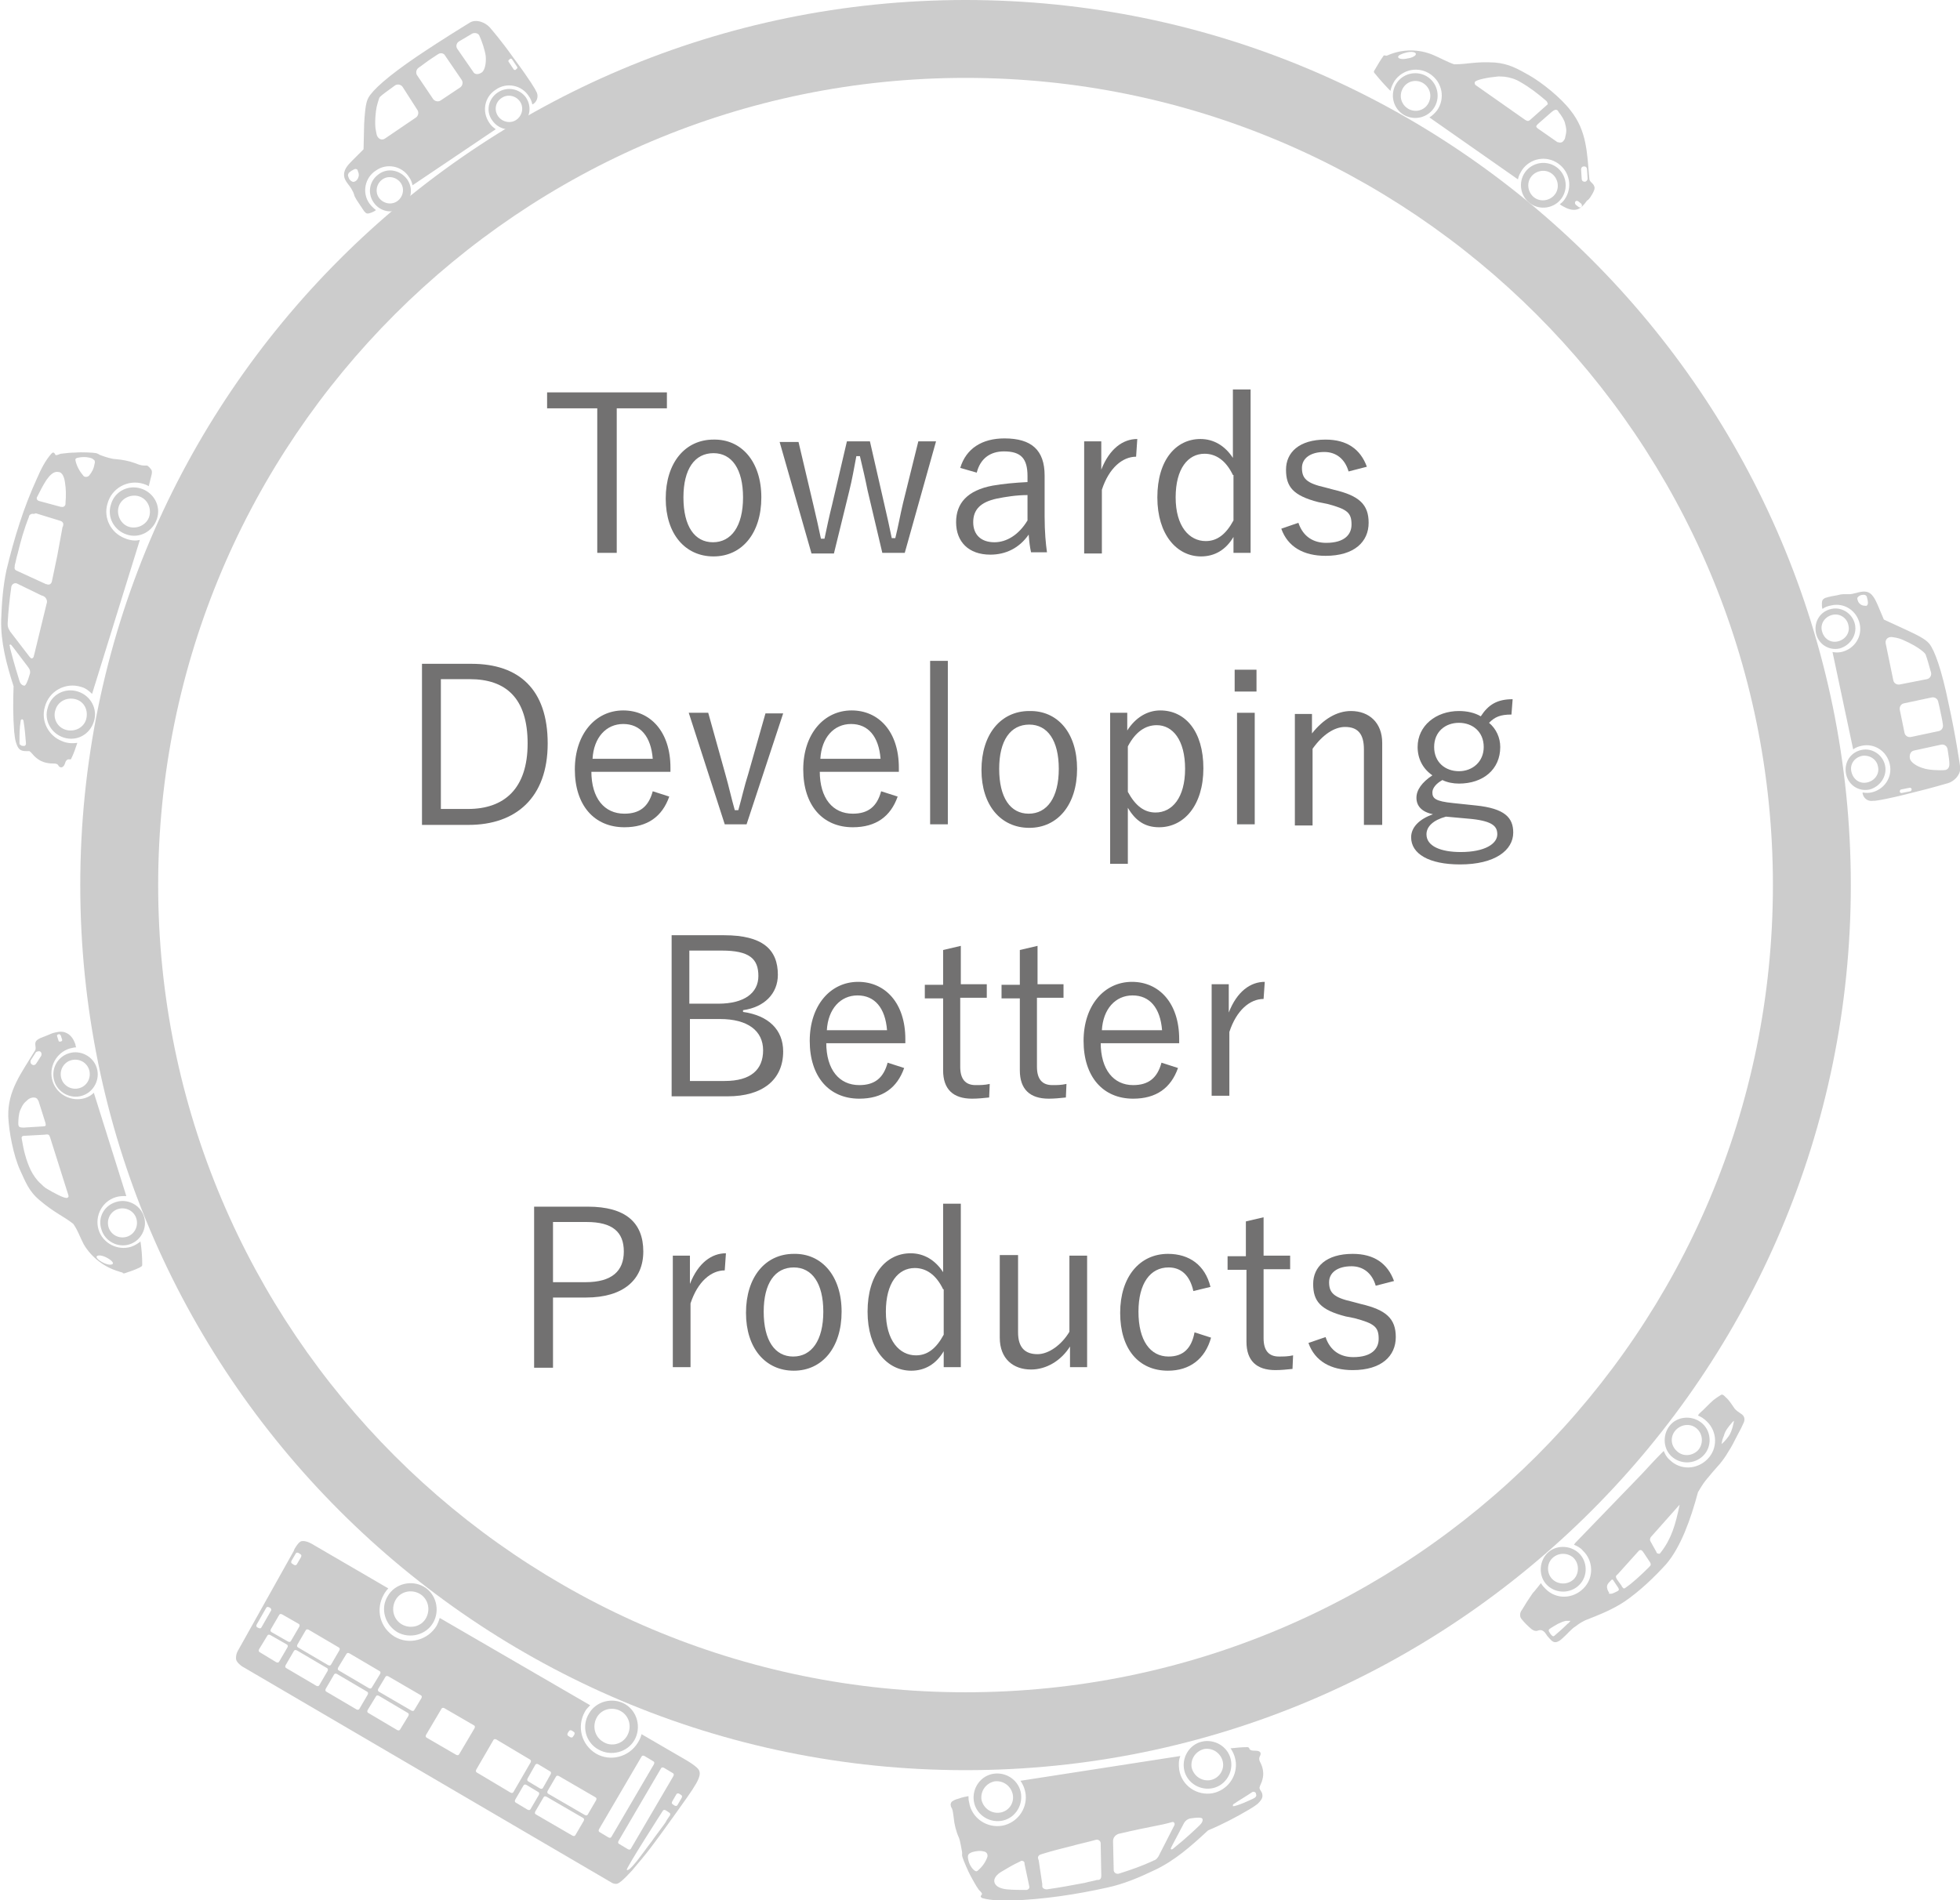 <?xml version="1.0" encoding="utf-8"?>
<!-- Generator: Adobe Illustrator 24.3.0, SVG Export Plug-In . SVG Version: 6.00 Build 0)  -->
<svg version="1.1" id="_レイヤー_2" xmlns="http://www.w3.org/2000/svg" xmlns:xlink="http://www.w3.org/1999/xlink" x="0px"
	 y="0px" viewBox="0 0 332.1 322" style="enable-background:new 0 0 332.1 322;" xml:space="preserve">
<style type="text/css">
	.st0{fill:#CCCCCC;}
	.st1{fill:#727171;}
</style>
<g>
	<g id="_企業情報動作用">
		<g>
			<path class="st0" d="M163.6,0c-82.8,0-150,67.2-150,150s67.2,150,150,150s150-67.2,150-150S246.4,0,163.6,0z M163.6,286.8
				c-75.6,0-136.8-61.3-136.8-136.8S88.1,13.2,163.6,13.2S300.4,74.4,300.4,150S239.2,286.8,163.6,286.8L163.6,286.8z"/>
			<g>
				<path class="st0" d="M49.8,262.8l-9.4,16.8c0,0-0.5,0.7-0.4,1.6c0.1,0.6,1,1.2,1,1.2l62.7,36.7c0,0,0.5,0.3,1,0.1
					c0.7-0.3,2.2-2,2.4-2.2c2.8-3.3,3.4-4.1,7.2-9.4c3.5-4.9,4.9-6.7,4-7.8c-0.6-0.7-2.2-1.6-2.2-1.6l-7.4-4.3
					c-0.1,0.5-0.3,0.9-0.6,1.4c-1.5,2.5-4.7,3.3-7.1,1.9c-2.5-1.5-3.3-4.6-1.9-7.1c0.2-0.4,0.6-0.8,0.9-1.1l-25.5-14.8
					c-0.1,0.4-0.3,0.9-0.5,1.3c-1.5,2.5-4.7,3.3-7.1,1.9c-2.5-1.5-3.3-4.6-1.9-7.1c0.2-0.4,0.5-0.8,0.8-1.1l-12.7-7.4
					c0,0-1.2-0.8-2-0.6C50.6,261.2,49.7,262.8,49.8,262.8L49.8,262.8z M114.6,304.1c0.1-0.2,0.3-0.2,0.5-0.1l0.3,0.2
					c0.2,0.1,0.2,0.3,0.1,0.5l-0.7,1.2c-0.1,0.2-0.3,0.2-0.5,0.1l-0.3-0.2c-0.2-0.1-0.2-0.3-0.1-0.5L114.6,304.1z M112.3,306.9
					c0.1-0.2,0.3-0.2,0.5-0.1l0.6,0.4c0.2,0.1,0.2,0.3,0.1,0.5c0,0-0.6,0.8-0.7,1.1c-0.1,0.2-2.3,3.1-2.4,3.3
					c-0.5,0.6-2.1,2.9-3,3.9c-1,1.2-1.2,0.9-1.2,0.9C106,316.7,112.3,306.9,112.3,306.9L112.3,306.9z M112,299.7
					c0.1-0.2,0.3-0.2,0.5-0.1l1.5,0.9c0.2,0.1,0.2,0.3,0.1,0.5l-7.2,12.3c-0.1,0.2-0.3,0.2-0.5,0.1l-1.5-0.9
					c-0.2-0.1-0.2-0.3-0.1-0.5L112,299.7z M108.7,297.7c0.1-0.2,0.3-0.2,0.5-0.1l1.5,0.9c0.2,0.1,0.2,0.3,0.1,0.5l-7.2,12.3
					c-0.1,0.2-0.3,0.2-0.5,0.1l-1.5-0.9c-0.2-0.1-0.2-0.3-0.1-0.5L108.7,297.7z M67.8,293.1c-0.1,0.2-0.3,0.2-0.5,0.1l-4.9-2.9
					c-0.2-0.1-0.2-0.3-0.1-0.5l1.4-2.3c0.1-0.2,0.3-0.2,0.5-0.1l4.9,2.9c0.2,0.1,0.2,0.3,0.1,0.5L67.8,293.1z M94.2,301.1
					c0.1-0.2,0.3-0.2,0.5-0.1l6.2,3.6c0.2,0.1,0.2,0.3,0.1,0.5l-1.4,2.4c-0.1,0.2-0.3,0.2-0.5,0.1l-6.2-3.6
					c-0.2-0.1-0.2-0.3-0.1-0.5L94.2,301.1z M92.1,304.6c0.1-0.2,0.3-0.2,0.5-0.1l6.2,3.6c0.2,0.1,0.2,0.3,0.1,0.5l-1.4,2.4
					c-0.1,0.2-0.3,0.2-0.5,0.1l-6.2-3.6c-0.2-0.1-0.2-0.3-0.1-0.5L92.1,304.6z M96.4,293.4c0.1-0.2,0.3-0.2,0.5-0.1l0.3,0.2
					c0.2,0.1,0.2,0.3,0.1,0.5l-0.2,0.3c-0.1,0.2-0.3,0.2-0.5,0.1l-0.3-0.2c-0.2-0.1-0.2-0.3-0.1-0.5L96.4,293.4z M90.7,299.1
					c0.1-0.2,0.3-0.2,0.5-0.1l2,1.2c0.2,0.1,0.2,0.3,0.1,0.5L92,303c-0.1,0.2-0.3,0.2-0.5,0.1l-2-1.2c-0.2-0.1-0.2-0.3-0.1-0.5
					L90.7,299.1z M88.7,302.6c0.1-0.2,0.3-0.2,0.5-0.1l2,1.2c0.2,0.1,0.2,0.3,0.1,0.5l-1.4,2.4c-0.1,0.2-0.3,0.2-0.5,0.1l-2-1.2
					c-0.2-0.1-0.2-0.3-0.1-0.5L88.7,302.6z M83.6,294.9c0.1-0.2,0.3-0.2,0.5-0.1l5.7,3.4c0.2,0.1,0.2,0.3,0.1,0.5l-2.9,5
					c-0.1,0.2-0.3,0.2-0.5,0.1l-5.7-3.4c-0.2-0.1-0.2-0.3-0.1-0.5L83.6,294.9L83.6,294.9z M74.8,289.6c0.1-0.2,0.3-0.2,0.5-0.1
					l5,2.9c0.2,0.1,0.2,0.3,0.1,0.5l-2.6,4.4c-0.1,0.2-0.3,0.2-0.5,0.1l-5-2.9c-0.2-0.1-0.2-0.3-0.1-0.5L74.8,289.6z M65.3,284.2
					c0.1-0.2,0.3-0.2,0.5-0.1l5.5,3.2c0.2,0.1,0.2,0.3,0.1,0.5l-1.2,2c-0.1,0.2-0.3,0.2-0.5,0.1l-5.5-3.2c-0.2-0.1-0.2-0.3-0.1-0.5
					L65.3,284.2z M58.7,280.3c0.1-0.2,0.3-0.2,0.5-0.1l5.1,3c0.2,0.1,0.2,0.3,0.1,0.5L63,286c-0.1,0.2-0.3,0.2-0.5,0.1l-5.1-3
					c-0.2-0.1-0.2-0.3-0.1-0.5L58.7,280.3z M56.6,283.8c0.1-0.2,0.3-0.2,0.5-0.1l5.1,3c0.2,0.1,0.2,0.3,0.1,0.5l-1.4,2.4
					c-0.1,0.2-0.3,0.2-0.5,0.1l-5.1-3c-0.2-0.1-0.2-0.3-0.1-0.5L56.6,283.8z M51.8,276.3c0.1-0.2,0.3-0.2,0.5-0.1l5.1,3
					c0.2,0.1,0.2,0.3,0.1,0.5l-1.4,2.4c-0.1,0.2-0.3,0.2-0.5,0.1l-5.1-3c-0.2-0.1-0.2-0.3-0.1-0.5L51.8,276.3z M49.8,279.8
					c0.1-0.2,0.3-0.2,0.5-0.1l5.1,3c0.2,0.1,0.2,0.3,0.1,0.5l-1.4,2.4c-0.1,0.2-0.3,0.2-0.5,0.1l-5.1-3c-0.2-0.1-0.2-0.3-0.1-0.5
					L49.8,279.8z M47.3,273.7c0.1-0.2,0.3-0.2,0.5-0.1l2.8,1.6c0.2,0.1,0.2,0.3,0.1,0.5l-1.4,2.4c-0.1,0.2-0.3,0.2-0.5,0.1l-2.8-1.6
					c-0.2-0.1-0.2-0.3-0.1-0.5L47.3,273.7z M45.3,277.2c0.1-0.2,0.3-0.2,0.5-0.1l2.8,1.6c0.2,0.1,0.2,0.3,0.1,0.5l-1.4,2.4
					c-0.1,0.2-0.3,0.2-0.5,0.1L44,280c-0.2-0.1-0.2-0.3-0.1-0.5L45.3,277.2z M45.9,273l-1.6,2.8c-0.1,0.2-0.3,0.2-0.5,0.1l-0.2-0.1
					c-0.2-0.1-0.2-0.3-0.1-0.5l1.6-2.8c0.1-0.2,0.3-0.2,0.5-0.1l0.2,0.1C46,272.7,46,272.9,45.9,273z M50.1,263.3
					c0.1-0.2,0.3-0.2,0.5-0.1l0.3,0.2c0.2,0.1,0.2,0.3,0.1,0.5l-0.7,1.2c-0.1,0.2-0.3,0.2-0.5,0.1l-0.3-0.2
					c-0.2-0.1-0.2-0.3-0.1-0.5L50.1,263.3z M68.1,275.3c-1.4-0.8-1.9-2.6-1.1-4.1s2.7-1.9,4.1-1.1c1.4,0.8,1.9,2.6,1.1,4.1
					S69.5,276.1,68.1,275.3 M67.3,276.6c2.1,1.2,4.9,0.5,6.1-1.6c1.2-2.1,0.5-4.9-1.6-6.1s-4.9-0.5-6.1,1.6
					C64.4,272.6,65.2,275.3,67.3,276.6L67.3,276.6z M102.2,295.2c-1.4-0.8-1.9-2.6-1.1-4.1s2.7-1.9,4.1-1.1c1.4,0.8,1.9,2.6,1.1,4.1
					S103.6,296.1,102.2,295.2 M101.4,296.5c2.1,1.2,4.9,0.5,6.1-1.6c1.2-2.1,0.5-4.9-1.6-6.1s-4.9-0.5-6.1,1.6
					C98.5,292.5,99.2,295.3,101.4,296.5L101.4,296.5z"/>
				<path class="st0" d="M323.8,134.4c3.7-0.9,6-1.6,6-1.6c1.4-0.3,2.6-1.7,2.3-3c0,0-0.7-5-1.9-10.4c-1.2-5.9-2.4-9.2-3.3-10.3
					c-0.6-0.8-2.3-1.6-3.8-2.3l-3.9-1.8c-0.4-0.9-0.7-1.7-1.1-2.6c-0.4-0.9-0.9-1.9-1.8-2.1s-1.9,0.3-2.8,0.4c-0.4,0-0.8,0-1.1,0
					c-0.4,0-0.8,0.1-1.2,0.2c-0.6,0.1-1.2,0.2-1.8,0.4c-0.1,0-0.3,0.1-0.4,0.2c-0.3,0.2-0.3,0.6-0.3,0.9c0,0.3,0,0.5,0.1,0.8
					c0.4-0.3,0.9-0.5,1.5-0.6c2.2-0.5,4.3,0.9,4.8,3.1c0.5,2.2-0.9,4.3-3.1,4.8c-0.5,0.1-1,0.1-1.5,0l3.5,16.5
					c0.4-0.3,0.9-0.5,1.4-0.6c2.2-0.5,4.3,0.9,4.8,3.1s-0.9,4.3-3.1,4.8c-0.5,0.1-1,0.1-1.5,0l0,0.2c0.2,0.9,1,1.4,1.9,1.2
					C317.3,135.8,319.1,135.6,323.8,134.4L323.8,134.4z M315.1,102.3c-0.4-0.4-0.4-0.9-0.4-0.9c0-0.2,0.3-0.4,0.5-0.5
					c0.3-0.1,0.5-0.1,0.6-0.1c0.2,0,0.4,0.1,0.5,0.3c0.1,0.3,0.2,0.8,0.2,1.1c0,0.2-0.1,0.4-0.3,0.5
					C316.2,102.6,315.6,102.8,315.1,102.3L315.1,102.3z M321.9,116c-0.5,0.1-1-0.2-1.1-0.7l-1.3-6.3c-0.1-0.7,0.5-1.2,1.3-1
					c0.6,0.1,1,0.1,2.6,0.9c1.4,0.7,1.9,1.1,2.4,1.5c0.2,0.2,0.4,0.3,0.5,0.6c0.2,0.5,0.5,1.6,0.9,3c0.1,0.5-0.2,1-0.7,1.1
					L321.9,116L321.9,116z M323.8,124.9c-0.5,0.1-1-0.2-1.1-0.7l-0.8-3.9c-0.1-0.5,0.2-1,0.7-1.1l4.7-1c0.5-0.1,1,0.2,1.1,0.7
					c0.1,0.4,0.2,0.8,0.3,1.3c0.2,1,0.4,1.8,0.5,2.6c0.1,0.5-0.2,1-0.7,1.1L323.8,124.9L323.8,124.9z M325.9,130.2
					c-1.1-0.3-2.2-1-2.3-1.7c-0.1-0.7,0.2-1.2,0.7-1.3l4.6-1c0.5-0.1,1,0.2,1.1,0.8c0.2,1.2,0.3,2,0.3,2.5c0,0.5-0.2,0.9-0.7,1
					C328.6,130.6,326.7,130.5,325.9,130.2L325.9,130.2z M322.2,134.4c-0.1,0-0.3-0.1-0.3-0.2l0-0.1c0-0.1,0.1-0.3,0.2-0.3l1.5-0.3
					c0.1,0,0.3,0.1,0.3,0.2l0,0.1c0,0.1-0.1,0.3-0.2,0.3L322.2,134.4z M318.2,129.9c0.3,1.2-0.5,2.4-1.8,2.7s-2.4-0.5-2.7-1.8
					s0.5-2.4,1.8-2.7C316.8,127.9,318,128.7,318.2,129.9 M319.4,129.7c-0.4-1.8-2.2-3-4-2.6c-1.9,0.4-3,2.2-2.6,4.1
					c0.4,1.9,2.2,3,4,2.6C318.6,133.3,319.8,131.5,319.4,129.7L319.4,129.7z M313.2,106c0.3,1.2-0.5,2.4-1.8,2.7s-2.4-0.5-2.7-1.8
					c-0.3-1.2,0.5-2.4,1.8-2.7S313,104.8,313.2,106 M314.3,105.8c-0.4-1.8-2.2-3-4-2.6c-1.9,0.4-3,2.2-2.6,4.1s2.2,3,4,2.6
					C313.5,109.4,314.7,107.6,314.3,105.8L314.3,105.8z"/>
				<path class="st0" d="M161.1,306c0,0.2,0.1,0.3,0.2,0.5c0.2,0.5,0.2,1,0.3,1.6c0.1,1.1,0.4,2.3,0.9,3.4c0.2,0.5,0.4,1.8,0.5,2.3
					c0.1,0.6-0.1,0.4,0.1,1c0.1,0.4,1,2.5,1.4,3.2c0.4,0.7,0.8,1.5,1.3,2.2c0.2,0.3,0.5,0.4,0.6,0.8c-0.1,0.2-0.3,0.3-0.2,0.5
					c0.1,0.1,0.2,0.2,0.3,0.2c1.4,0.4,3.2,0.4,4.8,0.4c5.5-0.2,10.9-1,16.3-2.2c2.8-0.6,5.4-1.7,7.9-2.9c3.5-1.6,6.4-4.2,9.2-6.8
					c2.4-1,4.7-2.2,6.9-3.5c0.5-0.3,1-0.6,1.5-1c0.4-0.4,0.9-0.9,0.8-1.5c0-0.3-0.2-0.6-0.4-0.9c0-0.1-0.1-0.2-0.1-0.3
					c0.1-0.5,0.4-0.9,0.5-1.4c0.3-1,0.1-2.1-0.4-3c-0.1-0.2-0.2-0.5-0.1-0.8c0.1-0.2,0.2-0.4,0.2-0.6c0-0.4-0.5-0.5-0.9-0.5
					s-0.8,0-1-0.3c0-0.1,0-0.1-0.1-0.2c-0.1-0.1-0.2-0.1-0.3-0.1c-0.9,0-1.8,0.1-2.8,0.2c0.5,0.7,0.8,1.5,0.9,2.4
					c0.2,2.5-1.5,4.7-3.9,5.2c-2.7,0.5-5.3-1.3-5.7-4c-0.1-0.8-0.1-1.6,0.2-2.3l-27.1,4.2c0.5,0.7,0.8,1.5,0.9,2.4
					c0.2,2.5-1.5,4.7-3.9,5.2c-2.7,0.5-5.3-1.3-5.7-4c-0.1-0.3-0.1-0.7-0.1-1c-0.5,0.1-1.1,0.2-1.6,0.4c-0.4,0.1-0.7,0.2-1,0.4
					C161.2,305.3,161,305.7,161.1,306L161.1,306z M208.9,305.9c0.1-0.1,0.1-0.2,0.2-0.2c1-0.7,2.1-1.3,3.1-2c0.2-0.1,0.5,0,0.6,0.2
					c0,0,0,0.1,0,0.1c0.1,0.2,0.1,0.4-0.1,0.6c-0.1,0.1-0.2,0.1-0.3,0.2c-1.1,0.5-2.1,1-3.3,1.3c-0.1,0-0.2,0-0.2,0
					C208.9,306.2,208.9,306,208.9,305.9L208.9,305.9z M200.6,309c0.2-0.4,0.6-0.7,1-0.8c1.1-0.2,2-0.2,2.1,0
					c0.1,0.1,0.2,0.5-0.4,1.1c-0.5,0.5-2.4,2.3-4.4,3.9c-0.1,0.1-0.2,0.2-0.3,0.2c-0.1,0.1-0.3,0-0.2-0.2l0.3-0.6L200.6,309
					L200.6,309L200.6,309z M188.7,316.9v-0.2l-0.1-4.4V312c0-0.6,0.4-1,0.9-1.2l0,0c2.5-0.6,5-1.1,7.5-1.6c0.4-0.1,0.9-0.2,1.6-0.4
					c0.3-0.1,0.5,0.2,0.4,0.5l-0.1,0.2l-2.5,4.9l-0.1,0.2c-0.2,0.3-0.4,0.6-0.8,0.7c-0.1,0-0.1,0.1-0.2,0.1
					c-1.7,0.8-3.7,1.5-5.6,2.1l0,0C189.2,317.7,188.7,317.4,188.7,316.9L188.7,316.9z M176.6,319.3l-0.6-4l-0.1-0.3
					c-0.1-0.3,0.1-0.6,0.4-0.7c0.1,0,0.2-0.1,0.3-0.1c1.6-0.5,3.2-0.9,4.8-1.3c1.4-0.4,2.9-0.7,4.3-1.1l0,0c0.4-0.1,0.8,0.2,0.8,0.6
					v0.1l0.1,5.3v0.2c0,0.3-0.2,0.6-0.5,0.6c-0.1,0-0.1,0-0.2,0c-0.7,0.2-1.4,0.3-2.1,0.5c-2.1,0.4-4.3,0.8-6.4,1.1c0,0-0.1,0-0.1,0
					c-0.3,0-0.7-0.2-0.7-0.5L176.6,319.3L176.6,319.3z M166.3,320.9L166.3,320.9l0-0.4C166.3,320.6,166.3,320.7,166.3,320.9
					L166.3,320.9z M169.7,317.2c1-0.6,2-1.2,3.1-1.7c0.1,0,0.1,0,0.1-0.1c0.3-0.1,0.7,0,0.7,0.4l0,0.1l0.8,3.8
					c0.1,0.3-0.2,0.6-0.5,0.6c0,0,0,0,0,0c-1.1,0-2.2,0-3.3-0.1c-0.9-0.1-1.9-0.4-2.1-1.2C168.3,318.3,169,317.6,169.7,317.2
					L169.7,317.2z M164,314.8c0-0.2,0-0.4,0.1-0.5c0.1-0.2,0.4-0.3,0.6-0.4c0.7-0.2,1.4-0.3,2.1-0.1c0.4,0.1,0.6,0.5,0.5,0.9
					c-0.3,0.9-0.9,1.7-1.6,2.3c-0.1,0.1-0.3,0.2-0.4,0.1c-0.1,0-0.1-0.1-0.2-0.1C164.5,316.5,164.1,315.7,164,314.8L164,314.8z
					 M169.4,307.2c-1.5,0.2-2.8-0.8-3.1-2.2c-0.2-1.5,0.8-2.8,2.2-3.1c1.5-0.2,2.8,0.8,3.1,2.2C171.9,305.6,170.9,307,169.4,307.2
					 M169.6,308.6c2.2-0.3,3.7-2.4,3.4-4.6c-0.3-2.2-2.4-3.7-4.6-3.4c-2.2,0.3-3.7,2.4-3.4,4.6C165.3,307.4,167.4,308.9,169.6,308.6
					L169.6,308.6z M205,301.7c-1.5,0.2-2.8-0.8-3.1-2.2c-0.2-1.5,0.8-2.8,2.2-3.1c1.5-0.2,2.8,0.8,3.1,2.2
					C207.5,300.1,206.4,301.5,205,301.7 M205.2,303.1c2.2-0.3,3.7-2.4,3.4-4.6c-0.3-2.2-2.4-3.7-4.6-3.4c-2.2,0.3-3.7,2.4-3.4,4.6
					C200.9,301.9,203,303.4,205.2,303.1L205.2,303.1z"/>
				<path class="st0" d="M269.9,32.7c0.2-0.4,0.4-0.8,0.2-1.2c-0.2-0.5-0.8-0.7-0.8-1.2l0,0l0,0c-0.4-4.4-0.4-8.1-3.2-11.6
					c-1.6-2.1-4.8-4.7-7.1-6c-1.8-1-3.3-1.9-5.7-2.1c-3.4-0.2-4.6,0.3-6.9,0.3c-1.2-0.4-2.4-1.1-3.6-1.6c-2.4-1-5.1-1-7.5,0
					c-0.2,0.1-0.4,0.2-0.6,0.1c-0.1,0-0.1,0-0.2,0c-0.1,0-0.1,0.1-0.1,0.1c-0.6,0.8-1,1.6-1.5,2.4c-0.1,0.1-0.1,0.2-0.1,0.3
					c0,0.1,0.1,0.2,0.2,0.3c0.8,1,1.7,2,2.6,2.9c0.1-0.6,0.4-1.2,0.7-1.7c1.4-2,4.1-2.5,6.1-1.1s2.5,4.1,1.1,6.1
					c-0.4,0.5-0.8,0.9-1.3,1.2l15,10.5c0.1-0.6,0.4-1.1,0.7-1.6c1.4-2,4.1-2.5,6.1-1.1s2.5,4.1,1.1,6.1c-0.2,0.3-0.5,0.6-0.8,0.8
					c0.2,0.2,0.4,0.3,0.6,0.4c0.7,0.4,1.5,0.7,2.3,0.5c0.7-0.2,1.2-0.8,1.7-1.5C269.3,33.8,269.6,33.2,269.9,32.7L269.9,32.7z
					 M238.5,9.9c-0.8,0.2-1.5,0.1-1.6-0.2s0.6-0.6,1.4-0.8s1.5-0.1,1.6,0.2S239.3,9.8,238.5,9.9z M246.3,11.4L246.3,11.4L246.3,11.4
					L246.3,11.4L246.3,11.4z M262.1,17.8l-2.7,2.4c0,0-0.3,0.3-0.5,0.3c-0.2,0-0.5-0.2-0.5-0.2l-8.4-5.9c0,0-0.2-0.2-0.1-0.5
					c0.2-0.4,2.4-0.8,3.6-0.9c0.5-0.1,1,0,1.4,0c0.9,0.1,1.9,0.4,2.7,0.9c1.6,0.9,3,2,4.4,3.2c0.1,0.1,0.2,0.2,0.2,0.4
					C262.4,17.6,262.1,17.8,262.1,17.8L262.1,17.8z M264.8,24c-0.2,0.2-0.5,0.2-0.8,0.1c0,0-0.1,0-0.1,0l-3.3-2.3
					c0,0-0.3-0.2-0.3-0.4c0-0.1,0.3-0.4,0.3-0.4l2.4-2.1c0,0,0.4-0.3,0.6-0.3c0.3,0,0.4,0.2,0.5,0.4c0.5,0.6,1,1.4,1.1,2
					c0.3,1.1,0.2,1.4,0,2.3C265.2,23.5,265,23.8,264.8,24L264.8,24z M268.5,30.8L268.5,30.8c-0.3,0-0.5-0.2-0.5-0.5l-0.1-1.6
					c0-0.3,0.2-0.5,0.5-0.5c0.3,0,0.5,0.2,0.5,0.5l0.1,1.6C269,30.5,268.8,30.8,268.5,30.8z M267.5,35.1l-0.5-0.4
					c-0.1-0.1-0.2-0.3-0.1-0.5s0.3-0.2,0.5-0.1l0.5,0.4c0.1,0.1,0.2,0.3,0.1,0.5S267.7,35.2,267.5,35.1z M262.9,29.4
					c1.1,0.8,1.4,2.4,0.6,3.5s-2.4,1.4-3.5,0.6s-1.4-2.4-0.6-3.5S261.8,28.6,262.9,29.4 M263.7,28.3c-1.7-1.2-4.1-0.8-5.3,0.9
					s-0.8,4.1,0.9,5.3c1.7,1.2,4.1,0.8,5.3-0.9S265.4,29.5,263.7,28.3C263.7,28.3,263.7,28.3,263.7,28.3z M241.3,14.2
					c1.1,0.8,1.4,2.3,0.6,3.5s-2.4,1.4-3.5,0.6c-1.1-0.8-1.4-2.3-0.6-3.5S240.2,13.4,241.3,14.2 M242,13.1c-1.7-1.2-4.1-0.8-5.3,0.9
					c-1.2,1.7-0.8,4.1,0.9,5.3c1.7,1.2,4.1,0.8,5.3-0.9S243.7,14.3,242,13.1L242,13.1z"/>
				<path class="st0" d="M259.5,276.1c0.4,0.3,0.8,0.4,1.2,0.2c0.4-0.1,0.7,0,1,0.3c0.2,0.2,0.4,0.6,0.6,0.8c0.4,0.4,0.7,1,1.4,0.9
					c0.4-0.1,0.8-0.4,1.1-0.7c0.8-0.7,1.4-1.5,2.2-2c0.5-0.4,1-0.7,1.6-1c2.3-0.9,4.6-1.8,6.7-3.2c2.6-1.8,4.9-4,7-6.3
					c2.5-2.9,4.2-7.7,5.4-12.2c0,0,0.8-1.4,1.3-2c0.8-1,1.6-1.9,2.4-2.8c0.5-0.6,1-1.3,1.4-2c0.6-0.9,1.1-1.9,1.6-2.9
					c0.4-0.7,0.8-1.5,1.1-2.2c0.2-0.6,0-1.1-0.5-1.4c-0.4-0.3-0.8-0.5-1.1-0.9c-0.5-0.7-0.9-1.4-1.5-1.9c-0.1-0.1-0.5-0.6-0.8-0.4
					c-0.5,0.3-0.9,0.6-1.3,0.9c-0.8,0.7-1.5,1.5-2.3,2.2c-0.1,0.1-0.2,0.2-0.3,0.4c0.5,0.2,1,0.5,1.5,1c1.8,1.7,1.9,4.6,0.1,6.4
					s-4.6,1.9-6.4,0.1c-0.5-0.4-0.8-1-1-1.5c0,0-0.1,0.1-0.2,0.2c-1.2,1.2-2.3,2.4-3.5,3.7c-3.8,3.9-7.5,7.8-11.3,11.7
					c-0.1,0.2-0.2,0.2-0.2,0.3c0.5,0.2,1.1,0.5,1.5,1c1.8,1.7,1.9,4.6,0.1,6.4s-4.6,1.9-6.4,0.1c-0.3-0.3-0.6-0.6-0.8-1
					c-0.4,0.5-1.1,1.4-1.4,1.7c-0.7,1-1.2,1.8-1.8,2.8c-0.4,0.5-0.5,1.2,0,1.7C258.3,275,258.9,275.6,259.5,276.1L259.5,276.1z
					 M292.1,243.3c0.2-0.8,0.7-1.4,1.2-2c0.1-0.1,0.3-0.4,0.5-0.5c0,0.1-0.3,1.8-0.9,2.6c-0.4,0.6-1.1,1.3-1.2,1.3
					C291.8,244.2,291.8,244,292.1,243.3L292.1,243.3z M280.7,263.1l-1-1.8c0,0-0.2-0.3-0.1-0.5c0-0.2,0.2-0.4,0.2-0.4l4.8-5.4
					c-0.7,3.4-1.4,5.8-3.2,8.1c-0.1,0.2-0.3,0.3-0.4,0.2C280.8,263.3,280.6,263.1,280.7,263.1L280.7,263.1z M274.8,268.8l-0.8-1.1
					c0,0-0.2-0.3-0.2-0.5c0-0.2,0.3-0.4,0.3-0.4l3.6-4c0,0,0.1-0.1,0.3-0.1c0.2,0,0.4,0.3,0.4,0.3l1.2,1.8c0,0,0.1,0.2,0.1,0.3
					c0,0.2-0.1,0.3-0.3,0.5c-1.2,1.2-2.8,2.7-4,3.5c-0.1,0.1-0.2,0.1-0.3,0.1C274.9,269,274.7,268.8,274.8,268.8L274.8,268.8z
					 M272.5,269.7c-0.2-0.4-0.3-0.8-0.1-1.2c0.1-0.2,0.4-0.5,0.6-0.7c0.1-0.1,0.1-0.1,0.2-0.1c0.1,0,0.2,0.2,0.2,0.2l0.8,1.2
					c0,0,0.1,0.2,0.1,0.3c0,0.1-0.1,0.2-0.3,0.3c-0.4,0.2-0.8,0.4-1,0.4c-0.1,0-0.2,0-0.4,0C272.7,269.9,272.6,269.8,272.5,269.7
					L272.5,269.7z M262.7,276.9C262.7,276.9,262.7,276.9,262.7,276.9c-0.4-0.6-0.4-0.7,0.1-1c0.8-0.5,1.6-1,2.5-1.2
					c0.1,0,0.2,0,0.3,0c0.2,0,0.4,0,0.5,0c-0.1,0.1-0.3,0.4-0.5,0.5c-0.9,0.9-1.4,1.3-2.2,2C263.2,277.4,263,277.3,262.7,276.9
					L262.7,276.9z M267.6,268.6c1.5-1.5,1.4-4-0.1-5.4s-4-1.4-5.4,0.1s-1.4,4,0.1,5.4S266.1,270.1,267.6,268.6z M263,264.1
					c1-1,2.6-1,3.6-0.1c1,1,1,2.6,0.1,3.6c-1,1-2.6,1-3.6,0.1S262,265.1,263,264.1z M288.6,246.7c1.5-1.5,1.4-4-0.1-5.4
					s-4-1.4-5.4,0.1s-1.4,4,0.1,5.4S287.1,248.2,288.6,246.7z M284,242.3c1-1,2.6-1.1,3.6-0.1s1,2.6,0.1,3.6c-1,1-2.6,1.1-3.6,0.1
					C283,244.9,283,243.3,284,242.3z"/>
				<path class="st0" d="M87,9.8c-2.2-3.1-3.8-4.9-3.8-4.9c-0.8-1.1-2.6-1.8-3.7-1c0,0-4.3,2.6-8.9,5.7c-5,3.4-7.5,5.7-8.2,7
					c-0.5,0.9-0.6,2.8-0.7,4.4l-0.1,4.3c-0.7,0.7-1.3,1.3-2,2c-0.7,0.7-1.4,1.5-1.3,2.5c0.1,1,1,1.6,1.4,2.5c0.2,0.3,0.3,0.7,0.4,1
					c0.2,0.4,0.4,0.7,0.6,1l1,1.5c0.1,0.1,0.2,0.2,0.3,0.3c0.3,0.2,0.7,0,1-0.1c0.2-0.1,0.5-0.2,0.7-0.4c-0.4-0.3-0.8-0.7-1.1-1.1
					c-1.3-1.8-0.8-4.4,1.1-5.6c1.8-1.3,4.4-0.8,5.6,1.1c0.3,0.4,0.5,0.9,0.6,1.4L84,21.9c-0.4-0.3-0.8-0.6-1.1-1.1
					c-1.3-1.9-0.8-4.4,1.1-5.6c1.8-1.3,4.4-0.8,5.6,1.1c0.3,0.4,0.5,0.9,0.6,1.4l0.2-0.1c0.7-0.5,0.9-1.5,0.4-2.2
					C90.8,15.3,89.9,13.7,87,9.8L87,9.8z M60.7,30.1c-0.2,0.6-0.7,0.7-0.7,0.7c-0.2,0.1-0.5-0.1-0.7-0.3c-0.2-0.2-0.2-0.4-0.3-0.6
					c-0.1-0.2,0-0.4,0.1-0.6c0.3-0.3,0.7-0.5,0.9-0.6c0.2-0.1,0.4-0.1,0.6,0.1C60.5,28.9,61,29.4,60.7,30.1L60.7,30.1z M70.7,18.6
					c0.3,0.4,0.2,1-0.2,1.3l-5.3,3.6c-0.6,0.4-1.3-0.1-1.4-0.8c-0.1-0.6-0.3-1-0.2-2.8c0.1-1.6,0.3-2.1,0.5-2.8
					c0.1-0.2,0.1-0.5,0.3-0.7c0.4-0.4,1.3-1,2.5-1.9c0.4-0.3,1-0.2,1.3,0.2L70.7,18.6L70.7,18.6z M78.2,13.5c0.3,0.4,0.2,1-0.2,1.3
					L74.7,17c-0.4,0.3-1,0.2-1.3-0.2l-2.7-4c-0.3-0.4-0.2-1,0.2-1.3c0.3-0.2,0.7-0.5,1.1-0.8c0.8-0.6,1.6-1.1,2.2-1.5
					c0.4-0.3,1-0.2,1.2,0.2L78.2,13.5L78.2,13.5z M82.3,9.5c0.1,1.1-0.1,2.4-0.7,2.8c-0.6,0.4-1.2,0.3-1.4-0.1l-2.7-3.9
					c-0.3-0.4-0.2-1,0.3-1.3c1-0.6,1.7-1,2.2-1.3c0.4-0.2,1-0.1,1.2,0.3C81.6,6.8,82.2,8.6,82.3,9.5z M87.6,11.3
					c0.1,0.1,0.1,0.3-0.1,0.4l-0.1,0.1c-0.1,0.1-0.3,0.1-0.4-0.1l-0.8-1.2c-0.1-0.1-0.1-0.3,0.1-0.4l0.1-0.1
					c0.1-0.1,0.3-0.1,0.4,0.1L87.6,11.3z M85,16.6c1-0.7,2.4-0.4,3.1,0.6s0.4,2.4-0.6,3.1c-1,0.7-2.4,0.4-3.1-0.6S83.9,17.3,85,16.6
					 M84.3,15.7c-1.6,1.1-2,3.2-0.9,4.7c1.1,1.6,3.2,2,4.8,0.9s2-3.2,0.9-4.8C88,15,85.9,14.6,84.3,15.7
					C84.3,15.7,84.3,15.7,84.3,15.7z M64.8,30.4c1-0.7,2.4-0.4,3.1,0.6c0.7,1,0.4,2.4-0.6,3.1s-2.4,0.4-3.1-0.6
					C63.5,32.5,63.8,31.1,64.8,30.4 M64.2,29.5c-1.6,1.1-2,3.2-0.9,4.8c1.1,1.6,3.2,2,4.8,0.9c1.6-1.1,2-3.2,0.9-4.8
					C67.8,28.8,65.7,28.4,64.2,29.5L64.2,29.5z"/>
				<path class="st0" d="M24.9,78.9c-0.2,0-0.3,0-0.5,0c-0.5,0-1-0.2-1.5-0.4c-1.1-0.4-2.2-0.6-3.4-0.7c-0.5,0-1.8-0.4-2.3-0.6
					c-0.6-0.2-0.3-0.2-0.9-0.4c-0.4-0.1-2.6-0.2-3.5-0.1c-0.8,0-1.7,0.1-2.5,0.2c-0.4,0.1-0.6,0.3-0.9,0.2c-0.1-0.2-0.2-0.4-0.4-0.4
					c-0.1,0-0.2,0.1-0.3,0.2c-1,1.1-1.8,2.7-2.4,4.1c-2.3,5-3.9,10.2-5.2,15.6c-0.6,2.8-0.8,5.6-0.9,8.4c-0.1,3.8,0.9,7.6,2.1,11.3
					c-0.1,2.6-0.1,5.1,0.1,7.7c0.1,0.6,0.1,1.2,0.3,1.8c0.2,0.6,0.4,1.2,1,1.4c0.3,0.1,0.6,0.1,1,0.1c0.1,0,0.2,0,0.3,0
					c0.4,0.3,0.7,0.8,1.1,1.1c0.8,0.7,1.8,1,2.9,1c0.3,0,0.6,0,0.8,0.2c0.1,0.1,0.2,0.4,0.4,0.4c0.3,0.2,0.7-0.2,0.8-0.6
					s0.4-0.8,0.7-0.7c0.1,0,0.1,0,0.2,0c0.1,0,0.2-0.1,0.2-0.2c0.4-0.8,0.7-1.7,1-2.6c-0.8,0.1-1.7,0.1-2.6-0.3
					c-2.3-0.9-3.6-3.4-2.9-5.8c0.7-2.7,3.5-4.2,6.1-3.4c0.8,0.2,1.4,0.7,1.9,1.2l8.1-26.1c-0.8,0.2-1.7,0.1-2.6-0.3
					c-2.3-0.9-3.6-3.4-2.9-5.8c0.7-2.7,3.5-4.2,6.1-3.4c0.3,0.1,0.6,0.2,0.9,0.4c0.1-0.5,0.3-1.1,0.4-1.6c0.1-0.4,0.2-0.7,0.1-1.1
					C25.5,79.4,25.2,79,24.9,78.9L24.9,78.9z M3.9,122c0.1,0.1,0.1,0.2,0.1,0.3c0.2,1.2,0.3,2.4,0.4,3.7c0,0.3-0.2,0.5-0.5,0.4
					c0,0-0.1,0-0.1,0c-0.2,0-0.4-0.2-0.5-0.3c0-0.1,0-0.2,0-0.3c0-1.2,0-2.4,0.2-3.6c0-0.1,0-0.2,0.1-0.2
					C3.7,121.8,3.8,121.9,3.9,122L3.9,122z M4.8,113.1c0.3,0.4,0.4,0.8,0.2,1.3c-0.3,1.1-0.7,1.9-0.9,1.8c-0.1,0-0.6-0.1-0.8-0.8
					c-0.2-0.6-1-3.2-1.6-5.6c0-0.1,0-0.3-0.1-0.4c0-0.2,0.2-0.2,0.3-0.1l0.4,0.5L4.8,113.1L4.8,113.1L4.8,113.1z M2.9,98.9L3.1,99
					l3.9,1.9l0.3,0.1c0.5,0.2,0.8,0.8,0.6,1.3l0,0c-0.6,2.5-1.2,4.9-1.8,7.4c-0.1,0.4-0.2,0.9-0.4,1.6c-0.1,0.3-0.4,0.4-0.6,0.1
					L5,111.3l-3.3-4.3l-0.1-0.2c-0.2-0.3-0.3-0.6-0.3-1c0-0.1,0-0.2,0-0.2c0.1-1.9,0.3-3.9,0.6-6l0,0C1.9,99,2.5,98.7,2.9,98.9
					L2.9,98.9z M6.1,87l3.9,1.2l0.3,0.1c0.3,0.1,0.5,0.4,0.4,0.7c0,0.1,0,0.2-0.1,0.3c-0.3,1.6-0.6,3.3-0.9,4.9
					c-0.3,1.4-0.6,2.9-0.9,4.3l0,0C8.7,99,8.3,99.2,7.9,99l-0.1,0l-4.8-2.2l-0.2-0.1c-0.3-0.1-0.4-0.4-0.3-0.7c0-0.1,0-0.1,0-0.2
					c0.2-0.7,0.3-1.4,0.5-2c0.5-2.1,1.1-4.2,1.9-6.2c0,0,0-0.1,0-0.1c0.1-0.3,0.5-0.5,0.8-0.4L6.1,87L6.1,87z M9.2,77.1L9.2,77.1
					l0.4,0.1C9.4,77.2,9.3,77.1,9.2,77.1z M11,81.7c0.2,1.2,0.2,2.3,0.1,3.5c0,0.1,0,0.1,0,0.2c0,0.3-0.3,0.6-0.7,0.5l-0.1,0l-3.7-1
					c-0.3-0.1-0.5-0.4-0.3-0.7c0,0,0,0,0,0c0.5-1,1-2,1.6-2.9c0.5-0.7,1.2-1.5,2-1.3C10.6,80,10.9,81,11,81.7L11,81.7z M15.6,77.7
					c0.1,0.1,0.3,0.2,0.4,0.3c0.1,0.2,0.1,0.4,0,0.7c-0.1,0.7-0.4,1.3-0.9,1.9c-0.3,0.3-0.8,0.3-1,0c-0.6-0.7-1.1-1.6-1.3-2.5
					c0-0.2-0.1-0.3,0.1-0.4c0.1-0.1,0.1-0.1,0.2-0.1C13.9,77.4,14.8,77.4,15.6,77.7L15.6,77.7z M20.1,85.9c0.4-1.4,2-2.2,3.4-1.8
					s2.2,1.9,1.8,3.4c-0.4,1.4-2,2.2-3.4,1.8S19.7,87.3,20.1,85.9 M18.8,85.5c-0.7,2.1,0.5,4.4,2.7,5.1c2.1,0.7,4.4-0.5,5.1-2.7
					c0.7-2.1-0.5-4.4-2.7-5.1S19.4,83.3,18.8,85.5L18.8,85.5z M9.4,120.3c0.4-1.4,1.9-2.2,3.4-1.8s2.2,1.9,1.8,3.4
					c-0.4,1.4-1.9,2.2-3.4,1.8S8.9,121.7,9.4,120.3 M8.1,119.9c-0.7,2.1,0.5,4.4,2.7,5.1s4.4-0.5,5.1-2.7c0.7-2.1-0.5-4.4-2.7-5.1
					C11,116.5,8.7,117.7,8.1,119.9L8.1,119.9z"/>
				<path class="st0" d="M6.9,175.9c-0.4,0.2-0.8,0.4-0.9,0.8c-0.1,0.5,0.2,1-0.1,1.4l0,0l0,0c-2.3,3.8-4.6,6.7-4.5,11.1
					c0.1,2.6,0.9,6.7,2,9.1c0.9,1.9,1.4,3.5,3.3,5.1c2.6,2.2,3.9,2.6,5.7,4c0.8,1.1,1.2,2.4,1.8,3.5c1.3,2.2,3.5,3.9,6,4.6
					c0.2,0.1,0.4,0.1,0.6,0.2c0,0.1,0.1,0.1,0.1,0.1c0.1,0,0.1,0,0.2,0c0.9-0.3,1.8-0.6,2.6-1c0.1-0.1,0.2-0.1,0.3-0.2
					c0.1-0.1,0.1-0.2,0.1-0.3c0-1.3-0.1-2.6-0.3-3.9c-0.5,0.4-1,0.7-1.6,0.9c-2.3,0.7-4.8-0.6-5.5-2.9c-0.7-2.3,0.6-4.8,2.9-5.5
					c0.6-0.2,1.2-0.2,1.8-0.2l-5.5-17.5c-0.4,0.4-0.9,0.7-1.5,0.9c-2.3,0.7-4.8-0.6-5.5-2.9c-0.7-2.3,0.6-4.8,2.9-5.5
					c0.4-0.1,0.8-0.2,1.1-0.2c-0.1-0.2-0.1-0.5-0.2-0.7c-0.3-0.8-0.8-1.5-1.6-1.8c-0.7-0.3-1.5-0.1-2.2,0.1
					C8,175.5,7.4,175.7,6.9,175.9L6.9,175.9z M18,213.1c0.8,0.4,1.3,0.9,1.1,1.1s-0.8,0.2-1.6-0.2s-1.3-0.9-1.1-1.1
					S17.2,212.7,18,213.1z M12.7,207.2L12.7,207.2L12.7,207.2C12.7,207.1,12.7,207.2,12.7,207.2L12.7,207.2z M4,192.5l3.6-0.2
					c0,0,0.4-0.1,0.6,0c0.2,0.1,0.3,0.5,0.3,0.5l3.1,9.8c0,0,0.1,0.3-0.2,0.4c-0.4,0.2-2.4-0.9-3.4-1.5c-0.4-0.2-0.8-0.6-1.1-0.9
					c-0.7-0.6-1.3-1.5-1.7-2.3c-0.8-1.7-1.2-3.4-1.5-5.2c0-0.2-0.1-0.3,0-0.4C3.7,192.5,4.1,192.5,4,192.5L4,192.5z M5.7,186
					c0.3,0,0.6,0.1,0.7,0.4c0,0,0,0.1,0.1,0.1l1.2,3.8c0,0,0.1,0.4,0,0.5s-0.5,0.1-0.5,0.1l-3.2,0.2c0,0-0.5,0-0.7-0.1
					c-0.2-0.2-0.2-0.4-0.2-0.6c0-0.8,0.1-1.7,0.3-2.2c0.5-1.1,0.6-1.2,1.4-1.9C5.1,186.1,5.4,186,5.7,186L5.7,186z M6.8,178.2
					L6.8,178.2c0.2,0.1,0.3,0.4,0.2,0.7l-0.9,1.4c-0.2,0.2-0.4,0.3-0.7,0.1c-0.2-0.1-0.3-0.4-0.2-0.7l0.9-1.4
					C6.3,178.2,6.6,178.1,6.8,178.2z M10.3,175.5l0.2,0.6c0.1,0.2,0,0.4-0.2,0.4c-0.2,0.1-0.4,0-0.4-0.2l-0.2-0.6
					c-0.1-0.2,0-0.4,0.2-0.4C10,175.2,10.2,175.3,10.3,175.5z M10.4,182.8c-0.4-1.3,0.3-2.7,1.6-3.1s2.7,0.3,3.1,1.6
					s-0.3,2.7-1.6,3.1S10.8,184.1,10.4,182.8 M9.2,183.2c0.6,2,2.8,3.1,4.7,2.5c2-0.6,3.1-2.8,2.5-4.7c-0.6-2-2.8-3.1-4.7-2.5
					C9.7,179.1,8.6,181.2,9.2,183.2C9.2,183.2,9.2,183.2,9.2,183.2z M18.4,208c-0.4-1.3,0.3-2.7,1.6-3.1s2.7,0.3,3.1,1.6
					c0.4,1.3-0.3,2.7-1.6,3.1S18.8,209.3,18.4,208 M17.2,208.4c0.6,2,2.8,3.1,4.7,2.5c2-0.6,3.1-2.8,2.5-4.7c-0.6-2-2.8-3.1-4.7-2.5
					C17.6,204.3,16.5,206.4,17.2,208.4L17.2,208.4z"/>
			</g>
		</g>
	</g>
	<g>
		<g>
			<g>
				<path class="st1" d="M113,69.2h-8.5v24.5h-3.3V69.2h-8.5v-2.7H113V69.2z"/>
				<path class="st1" d="M129,84.3c0,6.1-3.3,10-8.1,10s-8.1-3.8-8.1-9.8c0-6.1,3.3-10,8.1-10C125.6,74.4,129,78.2,129,84.3z
					 M115.8,84.3c0,4.9,1.9,7.6,5,7.6s5.1-2.7,5.1-7.6c0-4.8-1.9-7.5-5-7.5C117.7,76.8,115.8,79.5,115.8,84.3z"/>
				<path class="st1" d="M153.3,93.7h-3.8L147,83.1c-0.4-2-0.8-3.7-1.3-5.8h-0.6c-0.4,2.1-0.7,3.9-1.2,5.9l-2.6,10.6h-3.8l-5.4-18.9
					h3.2l2.5,10.6c0.5,2.1,0.9,3.9,1.3,5.8h0.6c0.4-1.9,0.8-3.8,1.3-5.8l2.5-10.7h3.9l2.4,10.5c0.5,2.1,0.9,4,1.3,5.9h0.6
					c0.5-2,0.8-3.8,1.3-5.9l2.6-10.5h3L153.3,93.7z"/>
				<path class="st1" d="M162.7,79.3c1-3.3,3.7-5,7.5-5c4.6,0,6.8,2,6.8,6.3v6.9c0,2.7,0.2,4.7,0.4,6.1h-2.7c-0.2-0.9-0.3-1.7-0.4-3
					c-1.6,2.3-3.9,3.4-6.5,3.4c-3.7,0-5.8-2.2-5.8-5.5c0-3.2,1.9-5.4,6.2-6.2c1.7-0.3,3.8-0.5,5.9-0.6v-1c0-3-1.1-4.2-4-4.2
					c-2.3,0-4,1.2-4.6,3.6L162.7,79.3z M174.2,83.9c-2,0-3.8,0.3-5.3,0.6c-2.8,0.6-4,1.9-4,4c0,2.1,1.3,3.4,3.6,3.4
					c2,0,4.1-1.2,5.6-3.7V83.9z"/>
				<path class="st1" d="M192.5,77.4c-2.3,0-4.6,1.9-5.8,5.6v10.8h-3V74.8h2.9v4.8c1.4-3.6,3.7-5.2,6.1-5.2L192.5,77.4z"/>
				<path class="st1" d="M211.9,93.7H209V91c-1.3,2.2-3.2,3.3-5.5,3.3c-4.1,0-7.4-3.7-7.4-10c0-6.4,3.2-9.9,7.3-9.9
					c2.3,0,4.2,1.2,5.5,3.2V66h3V93.7z M208.9,80.5c-1.2-2.5-2.9-3.6-4.8-3.6c-2.8,0-4.9,2.5-4.9,7.4s2.3,7.4,5.1,7.4
					c1.9,0,3.4-1.1,4.7-3.5V80.5z"/>
				<path class="st1" d="M228.5,79.9c-0.6-2.1-2.1-3.3-4.1-3.3c-2.4,0-3.8,1.1-3.8,2.7c0,1.8,0.8,2.6,3.9,3.3L226,83
					c4.3,1,5.9,2.5,5.9,5.6c0,3.2-2.4,5.6-7.3,5.6c-3.7,0-6.4-1.5-7.5-4.6l2.9-1c0.8,2.4,2.6,3.4,4.7,3.4c3.1,0,4.3-1.4,4.3-3.1
					c0-2-0.7-2.6-4.1-3.5l-1.5-0.3c-4.3-1.1-5.5-2.6-5.5-5.5c0-2.9,2.2-5.1,6.7-5.1c3.6,0,5.9,1.6,7,4.6L228.5,79.9z"/>
				<path class="st1" d="M79.9,112.5c8,0,12.9,4.3,12.9,13.5c0,9.2-5.4,13.8-13.4,13.8h-7.9v-27.3H79.9z M74.7,137.1h4.6
					c6.1,0,10.1-3.4,10.1-11.1c0-7.7-3.7-10.9-9.8-10.9h-4.9V137.1z"/>
				<path class="st1" d="M100.2,130.7c0,4.6,2.2,7.2,5.6,7.2c2.6,0,4.1-1.2,4.8-3.8l2.8,0.9c-1.2,3.4-3.7,5.2-7.6,5.2
					c-5.1,0-8.4-3.7-8.4-9.8c0-6,3.5-10,8.2-10c4.6,0,8,3.6,8,9.7v0.7H100.2z M110.6,128.6c-0.3-3.8-2.1-5.9-5-5.9
					c-2.9,0-5,2.3-5.2,5.9H110.6z"/>
				<path class="st1" d="M126.5,139.7h-3.7l-6.1-18.9h3.3l2.9,10.4c0.6,2.1,1,4,1.6,6.1h0.6c0.6-2.1,1-4,1.7-6.2l2.9-10.2h3
					L126.5,139.7z"/>
				<path class="st1" d="M138.9,130.7c0,4.6,2.2,7.2,5.6,7.2c2.6,0,4.1-1.2,4.8-3.8l2.8,0.9c-1.2,3.4-3.7,5.2-7.6,5.2
					c-5.1,0-8.4-3.7-8.4-9.8c0-6,3.5-10,8.2-10c4.6,0,8,3.6,8,9.7v0.7H138.9z M149.2,128.6c-0.3-3.8-2.1-5.9-5-5.9
					c-2.9,0-5,2.3-5.2,5.9H149.2z"/>
				<path class="st1" d="M160.6,139.7h-3V112h3V139.7z"/>
				<path class="st1" d="M182.5,130.3c0,6.1-3.3,10-8.1,10s-8.1-3.8-8.1-9.8c0-6.1,3.3-10,8.1-10
					C179.2,120.4,182.5,124.2,182.5,130.3z M169.3,130.3c0,4.9,1.9,7.6,5,7.6c3.1,0,5.1-2.7,5.1-7.6c0-4.8-1.9-7.5-5-7.5
					C171.2,122.8,169.3,125.5,169.3,130.3z"/>
				<path class="st1" d="M191,123.8c1.4-2.2,3.4-3.4,5.6-3.4c4.2,0,7.3,3.5,7.3,9.8s-3.3,10-7.5,10c-2.4,0-4-1.1-5.3-3.3v9.5h-3
					v-25.6h2.9V123.8z M191.1,134.2c1.3,2.4,2.8,3.5,4.7,3.5c2.8,0,5-2.5,5-7.4s-2.1-7.4-4.8-7.4c-1.9,0-3.6,1.1-4.9,3.6V134.2z"/>
				<path class="st1" d="M212.9,117.2h-3.7v-3.7h3.7V117.2z M212.6,139.7h-3v-18.9h3V139.7z"/>
				<path class="st1" d="M222.3,124.3c1.9-2.4,4.2-3.8,6.6-3.8c3.1,0,5.3,2,5.3,5.4v13.9h-3.1v-12.8c0-2.7-1.1-3.8-3.2-3.8
					c-1.8,0-3.8,1.3-5.5,3.7v13h-3v-18.9h2.9V124.3z"/>
				<path class="st1" d="M256.1,121.1c-1.9,0-2.8,0.4-3.8,1.4c1.2,1,1.9,2.5,1.9,4.1c0,3.8-2.9,6.2-7,6.2c-1,0-2-0.2-2.8-0.6
					c-1.1,0.6-1.7,1.4-1.7,2.1c0,1,0.5,1.5,3.5,1.8l3.8,0.4c5,0.5,6.4,2.1,6.4,4.6c0,3-3.1,5.4-9,5.4c-5.3,0-8.3-1.8-8.3-4.6
					c0-1.7,1.4-3.1,3.7-3.9c-1.9-0.4-2.8-1.4-2.8-2.8c0-1.3,0.9-2.6,2.7-3.8c-1.6-1.1-2.5-2.8-2.5-4.8c0-3.6,3.1-6.1,7-6.1
					c1.4,0,2.7,0.3,3.7,0.9c1.3-2,2.8-2.9,5.4-2.9L256.1,121.1z M245,138.4c-2.2,0.6-3.3,1.7-3.3,3c0,2,2.4,3,5.8,3
					c4.1,0,6.2-1.4,6.2-3c0-1.3-0.7-2.2-4.3-2.6L245,138.4z M243,126.6c0,2.6,1.9,4.1,4.2,4.1c2.3,0,4.2-1.6,4.2-4.1
					c0-2.6-1.9-4.1-4.2-4.1C244.9,122.5,243,124,243,126.6z"/>
				<path class="st1" d="M122.7,158.5c6.5,0,9.1,2.4,9.1,6.7c0,3.2-2.3,5.5-5.9,6v0.3c4.3,0.6,6.8,3,6.8,6.7c0,4.8-3.5,7.6-9.4,7.6
					h-9.5v-27.3H122.7z M116.8,170.1h4.9c4.4,0,6.8-1.8,6.8-4.7c0-2.9-1.5-4.3-6.2-4.3h-5.5V170.1z M116.8,183.2h6
					c4.4,0,6.5-1.9,6.5-5.2c0-3.3-2.6-5.3-7.3-5.3h-5.1V183.2z"/>
				<path class="st1" d="M140,176.7c0,4.6,2.2,7.2,5.6,7.2c2.6,0,4.1-1.2,4.8-3.8l2.8,0.9c-1.2,3.4-3.7,5.2-7.6,5.2
					c-5.1,0-8.4-3.7-8.4-9.8c0-6,3.5-10,8.2-10c4.6,0,8,3.6,8,9.7v0.7H140z M150.3,174.6c-0.3-3.8-2.1-5.9-5-5.9
					c-2.9,0-5,2.3-5.2,5.9H150.3z"/>
				<path class="st1" d="M162.7,166.8h4.5v2.3h-4.5v11.7c0,2.1,0.9,3.1,2.6,3.1c0.8,0,1.5,0,2.4-0.2l-0.1,2.3
					c-1,0.1-1.9,0.2-2.9,0.2c-3.2,0-4.9-1.6-4.9-4.8v-12.2h-3.1v-2.3h3.1V161l3-0.7V166.8z"/>
				<path class="st1" d="M175.7,166.8h4.5v2.3h-4.5v11.7c0,2.1,0.9,3.1,2.6,3.1c0.8,0,1.5,0,2.4-0.2l-0.1,2.3
					c-1,0.1-1.9,0.2-2.9,0.2c-3.2,0-4.9-1.6-4.9-4.8v-12.2h-3.1v-2.3h3.1V161l3-0.7V166.8z"/>
				<path class="st1" d="M186.5,176.7c0,4.6,2.2,7.2,5.5,7.2c2.6,0,4.1-1.2,4.8-3.8l2.8,0.9c-1.2,3.4-3.7,5.2-7.6,5.2
					c-5.1,0-8.4-3.7-8.4-9.8c0-6,3.5-10,8.2-10c4.6,0,8,3.6,8,9.7v0.7H186.5z M196.9,174.6c-0.3-3.8-2.1-5.9-5-5.9
					c-2.9,0-5,2.3-5.2,5.9H196.9z"/>
				<path class="st1" d="M214.1,169.3c-2.3,0-4.6,1.9-5.8,5.6v10.8h-3v-18.9h2.9v4.8c1.4-3.6,3.7-5.2,6.1-5.2L214.1,169.3z"/>
				<path class="st1" d="M99.6,204.5c6.4,0,9.4,2.7,9.4,7.6c0,4.8-3.4,7.8-9.7,7.8h-5.6v11.9h-3.2v-27.3H99.6z M93.7,217.3h5.5
					c4.5,0,6.5-1.9,6.5-5.2c0-3.3-1.9-5-6.3-5h-5.7V217.3z"/>
				<path class="st1" d="M122.8,215.3c-2.3,0-4.6,1.9-5.8,5.6v10.8h-3v-18.9h2.9v4.8c1.4-3.6,3.7-5.2,6.1-5.2L122.8,215.3z"/>
				<path class="st1" d="M142.6,222.3c0,6.1-3.3,10-8.1,10s-8.1-3.8-8.1-9.8c0-6.1,3.3-10,8.1-10
					C139.2,212.4,142.6,216.2,142.6,222.3z M129.4,222.3c0,4.9,1.9,7.6,5,7.6s5.1-2.7,5.1-7.6c0-4.8-1.9-7.5-5-7.5
					C131.3,214.8,129.4,217.5,129.4,222.3z"/>
				<path class="st1" d="M162.8,231.7h-2.9V229c-1.3,2.2-3.2,3.3-5.5,3.3c-4.1,0-7.4-3.7-7.4-10c0-6.4,3.2-9.9,7.3-9.9
					c2.3,0,4.2,1.2,5.5,3.2V204h3V231.7z M159.8,218.5c-1.2-2.5-2.9-3.6-4.8-3.6c-2.8,0-4.9,2.5-4.9,7.4c0,4.9,2.3,7.4,5.1,7.4
					c1.9,0,3.4-1.1,4.7-3.5V218.5z"/>
				<path class="st1" d="M184.2,231.7h-2.9v-3.5c-1.5,2.4-4,3.9-6.6,3.9c-3,0-5.3-1.8-5.3-5.4v-14h3.1v13.1c0,2.6,1.2,3.7,3.3,3.7
					c1.9,0,4.1-1.6,5.4-3.8v-12.9h3V231.7z"/>
				<path class="st1" d="M202.2,218.8c-0.6-2.7-2.1-4-4.2-4c-3.1,0-5.1,2.7-5.1,7.5c0,4.9,2,7.6,5.1,7.6c2.5,0,3.9-1.4,4.4-4.1
					l2.8,0.9c-1,3.6-3.6,5.6-7.3,5.6c-5,0-8.1-3.7-8.1-9.8s3.3-10,8.1-10c3.6,0,6.3,1.9,7.2,5.6L202.2,218.8z"/>
				<path class="st1" d="M214.1,212.8h4.5v2.3h-4.5v11.7c0,2.1,0.9,3.1,2.6,3.1c0.8,0,1.5,0,2.4-0.2l-0.1,2.3
					c-1,0.1-1.9,0.2-2.9,0.2c-3.2,0-4.9-1.6-4.9-4.8v-12.2H208v-2.3h3.1V207l3-0.7V212.8z"/>
				<path class="st1" d="M233.1,217.9c-0.6-2.1-2.1-3.3-4.1-3.3c-2.4,0-3.8,1.1-3.8,2.7c0,1.8,0.8,2.6,3.9,3.3l1.5,0.4
					c4.3,1,5.9,2.5,5.9,5.6c0,3.2-2.4,5.6-7.3,5.6c-3.7,0-6.4-1.5-7.5-4.6l2.9-1c0.8,2.4,2.6,3.4,4.7,3.4c3.1,0,4.3-1.4,4.3-3.1
					c0-2-0.7-2.6-4.1-3.5l-1.5-0.3c-4.3-1.1-5.5-2.6-5.5-5.5c0-2.9,2.2-5.1,6.7-5.1c3.6,0,5.9,1.6,7,4.6L233.1,217.9z"/>
			</g>
		</g>
	</g>
</g>
</svg>
